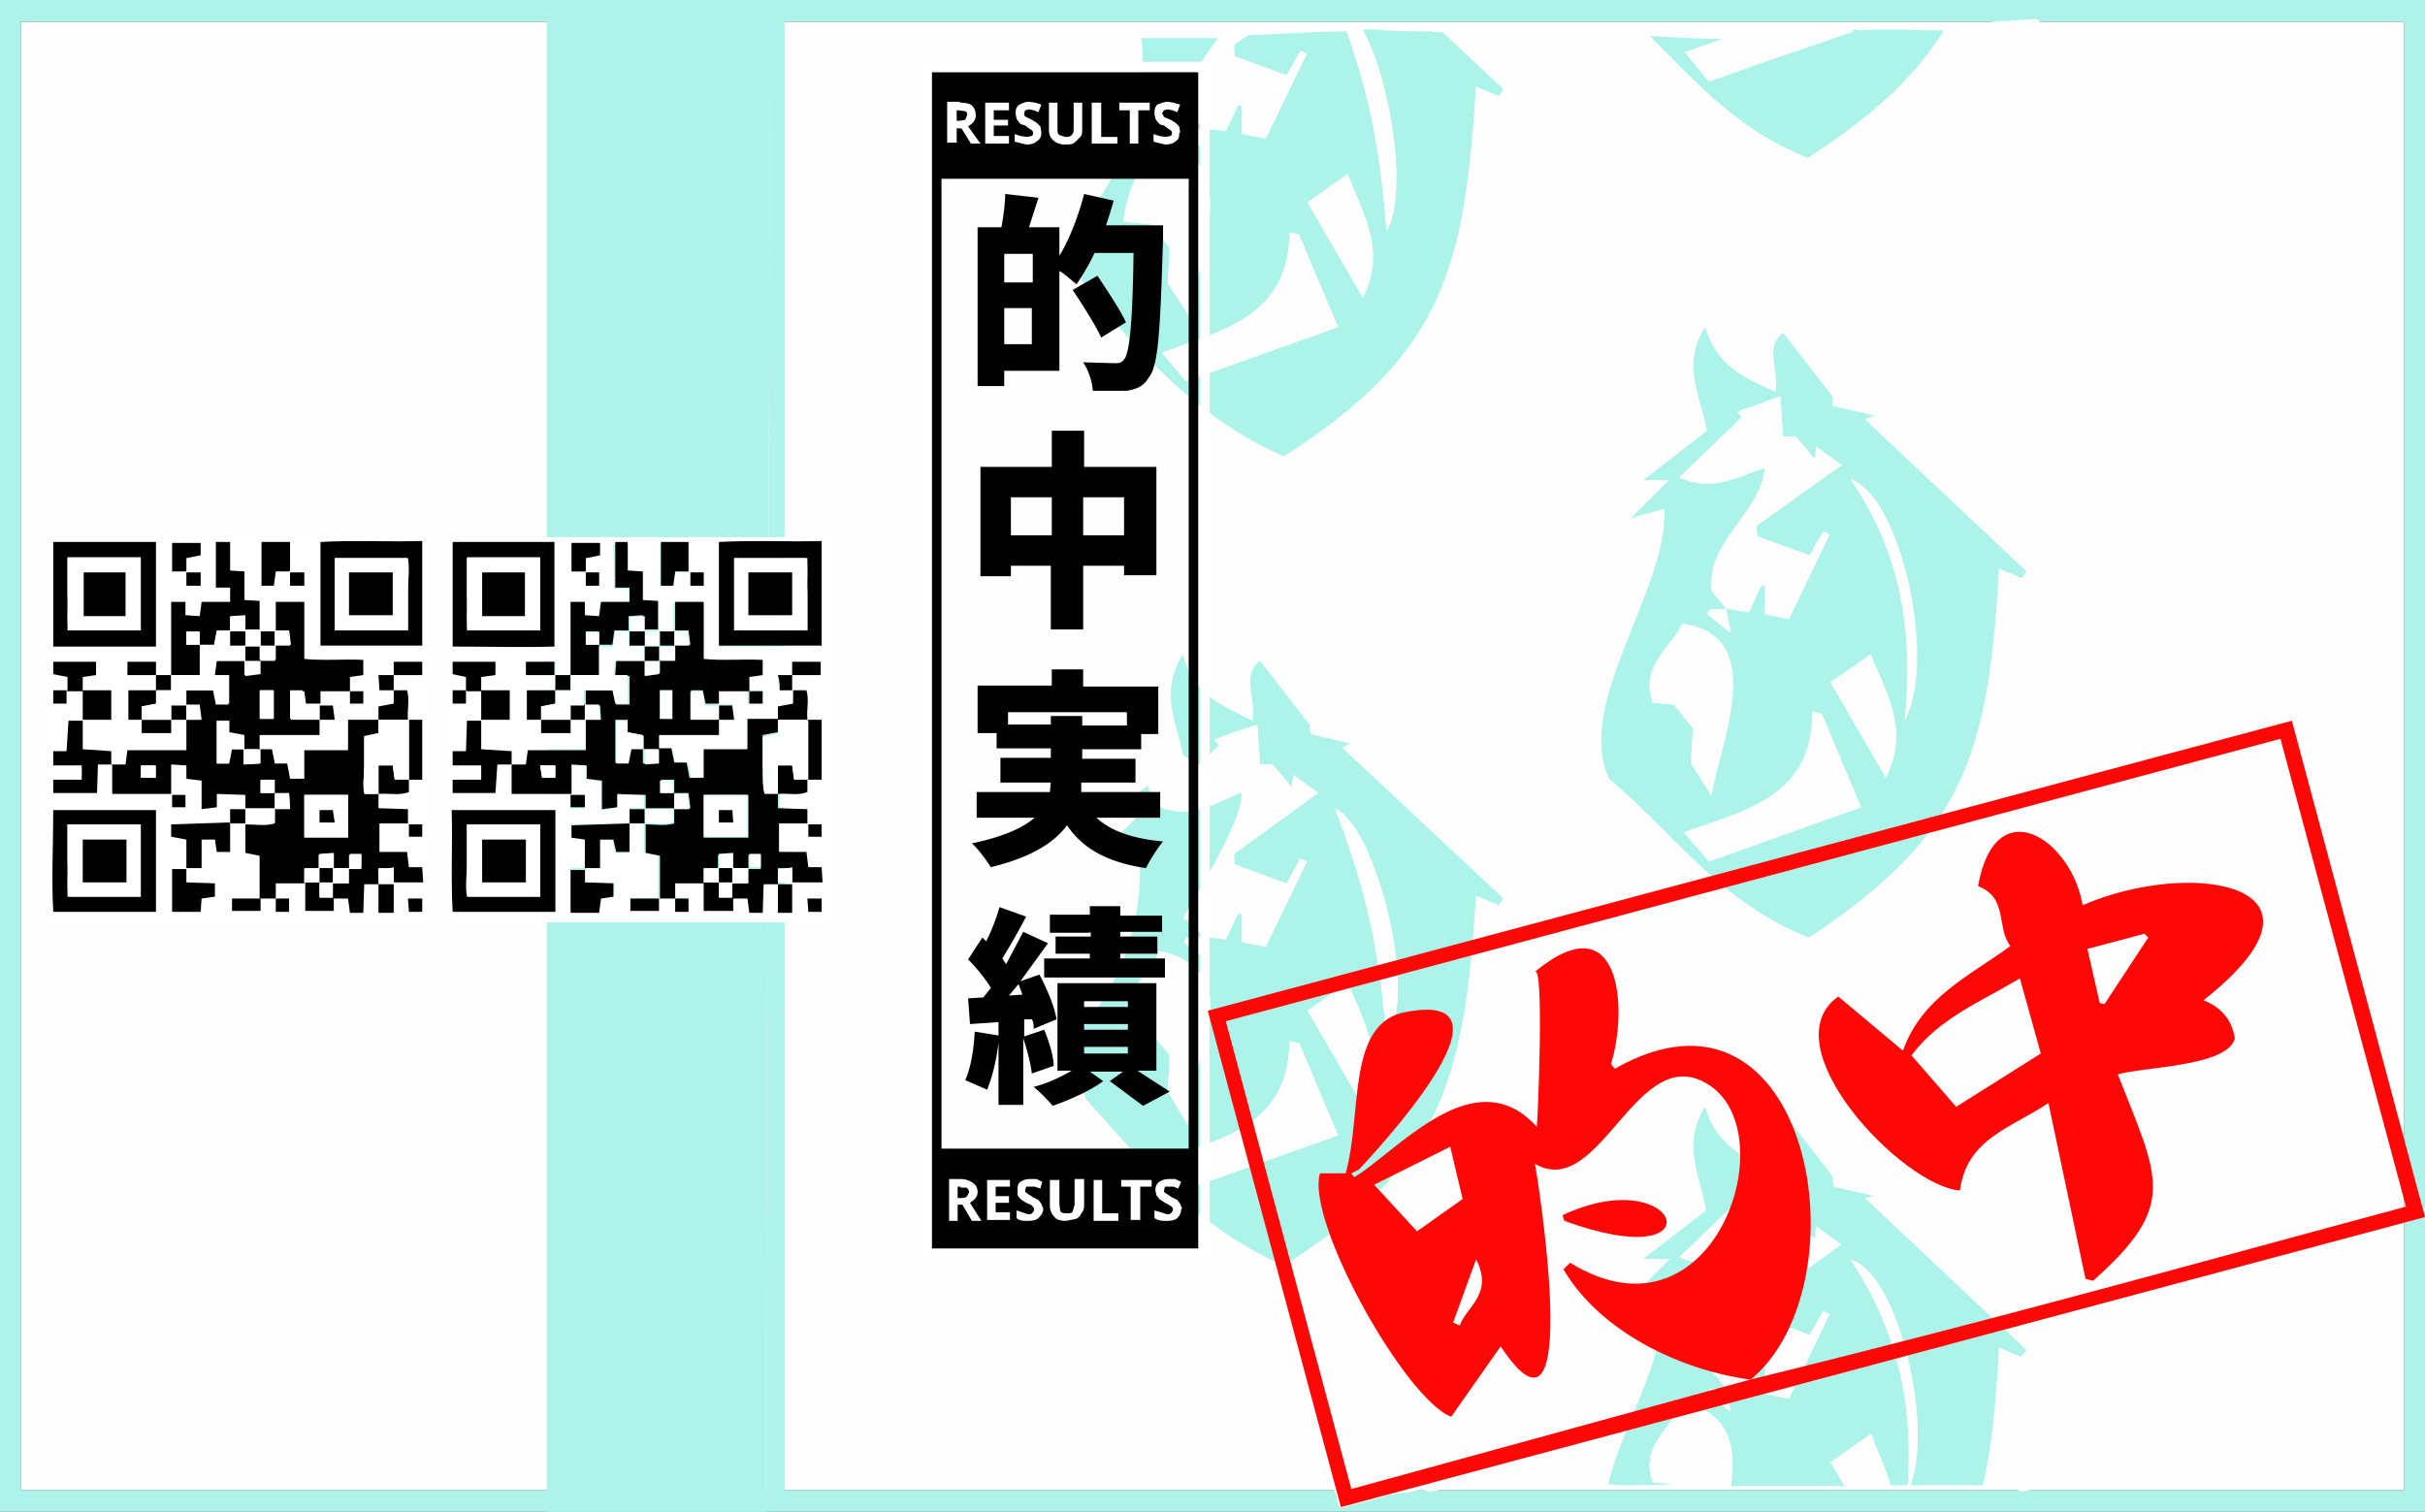 <?xml version="1.0" encoding="UTF-8"?><svg id="_レイヤー_1" xmlns="http://www.w3.org/2000/svg" viewBox="0 0 255 159"><rect x="0" y="0" width="255" height="159" fill="#333333" stroke="none"/><defs><style>.cls-1{fill:#acf3e9;}.cls-1,.cls-2,.cls-3,.cls-4,.cls-5,.cls-6,.cls-7{stroke-width:0px;}.cls-2{fill:#000;}.cls-3{fill:#aff3ea;}.cls-8{isolation:isolate;}.cls-4{fill:#fe0707;}.cls-5{fill:#fff;}.cls-6{fill:#aef3ea;}.cls-7{fill:#fefefe;}</style></defs><path class="cls-6" d="M255 159H0V0h255v159ZM2.2 156.7h250.6V2.3H2.2v154.4Z"/><path class="cls-7" d="M2.2 156.7V2.3h250.6v154.4H2.2Z"/><path class="cls-6" d="M80.5 159h-23V0H81l-.5 159Z"/><path class="cls-3" d="M80.5 159 81 0c.5.5 1.5 1 1.5 1.5v156c0 .5-1.3 1-2 1.5Z"/><path class="cls-7" d="M116.4 4c-.1.2 0 .2 0 0l-2.4.3a2 2 0 0 1-1.5-.3v20.5c5-5 8.4-13.5 7.3-20.5h-3.4ZM216.3 3c-.7 0-1.3-.2-1.8-.7l-.3-.3-4.8.3c-.2 1-1 1.9-2.3 1.9-1 0-1.6-.4-2-1h-.7c-3 4.8-7.4 9-14.3 13.4-7.3-3-11.6-7.8-16.6-12.8l-7.6-.2c-.9 0-1.5-.3-1.9-.8-.4.4-1 .7-1.8.7h-10.6l6.5 6-.6.7-2.3-1c-1.1 19.3-3.5 28.3-20.2 39-9-4.1-14.3-10.3-20.8-17.5l-1.7-3.7v82.5a25.2 25.2 0 0 0 7.1-21.3l-3 .8h-.4H116.5l4-4h-2.8l3-2.3v-.9c-.1-1.3.6-2.7 2.4-2.7.5 0 1 .1 1.3.3-.7-3.5-2.5-6.7 0-10.5 1 4.3 4.2 5.4 7.3 6.9.4-2.4-1.2-4.7.8-6.2l5.2 6.6v1l4.2 1-.8.5 17 15.9-.6.7-2.3-1c-1.2 19.3-3.5 28.2-20.2 38.9-9-4-14.4-10.3-20.8-17.5l-1.7-3.7v42.7c3 .4 6 .9 9 1 .4 0 .8.1 1 .3l1.2-.5c3.6-.5 7.3-.6 11-.8 1.3 0 2.7 0 3.9.6h.1c.8.2 1.3.7 1.6 1.4l.2.5.2.9.1.3.2.2.6-.1.4-.2.6-.1.6-.2.6-.1.7-.2c.3-.2.6-.2.9-.2.2-.2.5-.2.8-.3l.7-.1.6-.1H148l.4-.1a2.6 2.6 0 0 1 2 0 27.3 27.3 0 0 1 9.7-.5c2.9-.6 6-.4 8.9-.2 1.5-6.6 6.3-13.3 5.9-20.6l-3.5 1h-.1c-.2 0-.3 0 0 0l4.1-4.1h-2.8l6.7-5.2c-.6-3.7-2.7-7-.1-10.8 1.2 4.2 4.2 5.3 7.4 6.8.4-2.5-1.3-4.7.8-6.2l5.1 6.6.1 1.1 4.4 1-1 .3 17 16-.6.7-2.4-1c-.3 5.4-.7 10.2-1.6 14.5l2.7.1c.5 0 1 .2 1.4.5a25 25 0 0 1 4.9-.6V2.9l-1.3.2Zm-3.7 57.7-2.4-1c-1.1 19.3-3.5 28.2-20 39-9.3-3.8-13.7-10.6-21-16.8-3.7-7.9 6.3-20 5.8-28.4l-3.4 1H171.2h.2l4-4h-2.7l6.7-5.2c-.7-3.7-2.7-7-.2-10.9 1.3 4.2 4.2 5.4 7.4 6.8.4-2.4-1.2-4.6.8-6.2l5.2 6.7v1l4.4 1-1 .4 17 16-.5.7ZM171.3 54.6h.1ZM116.5 89ZM171.4 136.6ZM116.3 89h.2-.2ZM171.5 54.5ZM171.3 54.6Z"/><path class="cls-7" d="M171.5 136.5c-.4.1-.2 0 0 0ZM171.5 136.5Z"/><path class="cls-1" d="m141.2 78.6.8-.4-4.2-1-.1-1-5.2-6.7c-2 1.5-.4 3.8-.8 6.3-3.1-1.6-6.2-2.6-7.3-7-2.5 4-.7 7 0 10.6.6.3 1 1 1 1.6l2.8-2.6-.5-.6 4.5-1.6.3 4.2h1.3l2 2.4.2-1.3 2.6 1.9-8.9 6.4.1 1.1 5.5 2 1.4-2.5.7.3-4.3 8.9-2.5-.5v-3h-.4l-1.3 2.7-2.4-.3-1.3-1.6-.8-.3c.5-1 6.7-10.8 6.1-13.3-3 1.3-5.5 3-9 1.4l.4-.3c-.6-.4-1-1-1.2-1.8l-3 2.3h2.9l-4 4 3-.8a25.2 25.2 0 0 1-7.1 21.4v2.5l1.8 3.7c6.4 7.2 11.7 13.4 20.7 17.4 16.7-10.6 19-19.6 20.2-38.9l2.4 1 .5-.7-17-15.9Zm-16.3 20h1.6l.5 2.4-.2-.2.2.2-2.5-1.9.3-.5Zm-3.9 10-2.2-.2c-1.4-3.8 2-5.7 3.1-8.4 5.2 1 6.3 5 4.7 9l-1.7 9.3-2.1-3.5.2-3.8-2-2.4Zm3.7 16.5c-1-1.1-1.6-2-2.6-3 6.4-2.4 13.4-3.7 13.5-12.6l1 .2 4.1 9.7-16 5.7Zm18.6-8.8-5.8-10 4.2-3c1.8 4.2 4 8.1 1.7 13Zm2.5-7c-.7-9-2.1-15.7-5.4-24.2 4 1.3 8.9 19.2 5.4 24.2ZM135.8 81.3ZM136 81.3ZM127 101ZM151.6 3.4h-.3l-.9-.1c-2 0-3.8 0-5.8-.2h-1.3c3 5.5 4.8 17.3 2.5 21.2-.6-8-1.7-14-4.2-21-3.4 0-6.9.3-10.3.4l-1.6 1 .1 1.2 5.5 2 1.4-2.5.7.3-4.3 8.9-2.5-.5v-3h-.4l-1.3 2.7-2.4-.3-1.4-1.7c-.5-3.1 1.3-5.4 3-7.8H120c1 7-2.3 15.5-7.4 20.5V27l1.8 3.7C120.7 37.9 126 44 135 48c16.7-10.7 19-19.6 20.2-38.9l2.4 1 .5-.7-6.5-6.1Zm-26.8 10.2h1.7l.5 2.4-.2-.2.2.2-2.5-1.9.3-.5Zm-3.7 10-3-.3c.4-3.2 1.7-6 4-8.2 8.8 1.5 3.8 12.5 2.9 18l-2.2-3.3.2-3.7-2-2.5Zm3.6 16.5-2.5-3c6.4-2.4 13.3-3.8 13.4-12.6.3 0 .6 0 1 .2l4.1 9.7-16 5.7Zm18.6-8.8-5.8-10 4.2-3c1.7 4.3 4.1 8.2 1.6 13ZM195.3 3.1h-.2l-15.4 5.5-2.5-3.1 4-1.4c-2.6 0-5.1-.2-7.7-.3 5 5 9.3 9.9 16.6 12.8 7-4.5 11.4-8.7 14.3-13.4-3 0-6-.2-9 0ZM182 156.3h12l-1.5-2.5 4.2-3c.7 1.8 1.6 3.6 2.1 5.4h1.8c.5-8.3-.8-16.2-6-23.7 5 1.4 8.7 17.3 6.3 23.7h7.6c1-4.2 1.4-9 1.7-14.5l2.3 1 .6-.7-17-16 1-.2-4.3-1-.1-1.1-5.2-6.7c-2 1.5-.4 3.8-.8 6.2-3.2-1.4-6.2-2.6-7.4-6.8-2.5 4-.5 7.2.1 10.9l-6.6 5.1h2.8l-4 4 3.4-.9c.4 7.3-4.3 14-5.9 20.6l1.6.1a114.1 114.1 0 0 0 5.3-.1l-2.2-.2c-1.4-3.9 2-5.7 3.1-8.4 5 1 5.7 4.7 5.1 8.8Zm0-7.8-2.5-1.9.3-.5h1.7l.5 2.4-.2-.2.2.2Zm1.2-22.6-.5-.6 4.5-1.6.3 4.2h1.3l2 2.4.2-1.3-.1-.1.1.1 2.6 1.9-8.9 6.4.1 1.1 5.5 2 1.4-2.5.7.3-4.3 8.9-2.5-.5v-3h-.4l-1.3 2.7-2.4-.3-1.4-1.7c-.8-5.3 5-8.1 5.5-13.1-3 .9-5.6 2.6-9 1l6.6-6.3ZM182 148.6ZM190.8 128.8ZM191 128.8ZM171.5 54.5l4-4h-2.7l6.7-5.2c-.7-3.7-2.7-7-.2-10.9 1.3 4.2 4.2 5.4 7.4 6.8.4-2.4-1.2-4.6.8-6.2l5.2 6.7v1l4.4 1-1 .4 17 16-.5.7-2.4-1c-1.1 19.2-3.5 28-20 38.8-9.3-3.7-13.7-10.5-21-16.7-3.7-7.9 6.3-20 5.8-28.4l-3.5 1Zm10.5 12-.2-.2.2.2-.5-2.5 2.4.4 1.3-2.8h.4v3l2.5.5 4.3-8.9-.7-.3-1.4 2.6-5.5-2-.1-1.2 9-6.4L191 47c0-.2-.1-.4 0 0-.3-.3-.2-.2 0 0l-.2 1.3c-.7-1-1.3-1.6-2-2.4h-1.3l-.3-4.2-4.5 1.6.4.6-6.5 6.3c3.4 1.6 6 0 9-1-.6 5-6.3 7.8-5.6 13l1.5 1.8-1.7.1c0 .2-.2.3-.3.5l2.5 2Zm-2.3 24.1 16-5.7-4.2-9.8-.9-.3c0 9-7 10.4-13.5 12.7l2.6 3.1Zm-2.8-25c-1.2 2.6-4.5 4.5-3.1 8.3l2.3.2 2 2.5-.3 3.7 2.1 3.3c1-5.5 6-16.7-3-18Zm15.6 6.1 5.8 10.1c2.5-4.8.2-8.7-1.6-13l-4.2 3Zm2.1-21.3c5.3 7.8 6.6 16 5.7 25.3 3.4-6.2-.4-23.5-5.7-25.3ZM116.5 89c-.2.1-.3.3 0 0-.4.1-.2 0 0 0ZM171.5 54.5c-.2.1-.3.3 0 0-.4.1-.2 0 0 0ZM171.5 136.5c-.2.1-.3.3 0 0-.4.1-.2 0 0 0Z"/><path class="cls-7" d="m135.3 93-5.5-2v-1.2l8.8-6.4-2.6-1.9c0 .4 0 .7-.2 1.3-.7-1-1.3-1.6-2-2.4h-1.3l-.3-4.2c-1.8.6-3.2 1-4.5 1.6l.5.6-2.7 2.6v.8c.1 1.4-.7 2.8-2.4 2.8-.5 0-.8 0-1.2-.2l-.3.3c3.4 1.6 6-.1 9-1.4.5 2.5-5.7 12.3-6.2 13.3l.8.3 1.3 1.6 2.4.3 1.3-2.8.4.2V99l2.5.5 4.3-8.9-.7-.3-1.4 2.6ZM124.7 125c-1-1-1.6-1.9-2.6-3 6.4-2.3 13.4-3.6 13.5-12.5l1 .2 4.1 9.7-16 5.7ZM126.6 109l-1.7 9.3-2.1-3.5.2-3.8-2-2.4-2.2-.2c-1.4-3.8 2-5.7 3.1-8.3 5.2 1 6.3 5 4.7 8.9ZM137.5 106.3l4.2-3c1.8 4.3 4 8.1 1.7 13l-5.9-10ZM140.4 85.1c3.9 1.3 8.9 19.2 5.4 24.2-.7-9-2.1-15.7-5.4-24.2ZM127 101l-2.5-1.9.3-.5h1.7v-.1l.5 2.5Z"/><path class="cls-7" d="M136 81.5c-.1-.2-.3-.3 0 0-.1-.5 0-.2 0 0ZM127 101l-.2-.2.2.2ZM136.7 5.4 135.3 8l-5.5-2V4.7l1.5-1.1h-2l-1.2.4c-1.7 2.3-3.5 4.6-3 7.7l1.4 1.7 2.4.3 1.3-2.8.4.2V14l2.5.5 4.3-8.9-.7-.3ZM124.7 40.1l-2.5-3c6.4-2.4 13.3-3.8 13.4-12.6.3 0 .6 0 1 .2l4.1 9.7-16 5.7ZM125 33.2l-2.2-3.4.2-3.8-2-2.4-2.8-.3c.3-3.2 1.6-6 3.8-8.2 8.9 1.5 4 12.5 3 18ZM143.3 31.3l-5.8-10 4.2-3c1.7 4.3 4.1 8.2 1.6 13ZM141.6 3.3c2.5 7 3.6 13 4.2 21 2.3-4 .4-15.7-2.5-21.1h-1.7ZM126.5 13.5l.5 2.5-2.5-1.9.3-.5h1.7v-.1ZM127 16l-.2-.2.2.2ZM186.3 4c-1.7.1-3.4.2-5.2.1l-4 1.4c1 1 1.6 2 2.6 3L195 3.3c-3 0-5.8.7-8.8.8ZM181.5 146l-1.4-1.7c-.8-5.3 5-8.1 5.5-13.1-3 .9-5.6 2.6-9 1l6.6-6.3-.5-.6 4.5-1.6.3 4.2h1.3l2 2.4.2-1.3 2.6 1.9-8.9 6.4.1 1.1 5.5 2 1.4-2.5.7.3-4.3 8.9-2.5-.5v-3h-.4l-1.3 2.7-2.4-.3ZM182 156.3c.6-4.1-.1-7.8-5-8.7-1.3 2.6-4.6 4.5-3.2 8.3l2.3.2.1.2H182.1ZM198.8 156.2c-.5-1.8-1.4-3.5-2-5.4l-4.3 3 1.4 2.4h5ZM200.6 156.2h.3c2.4-6.4-1.3-22.3-6.3-23.7a36.6 36.6 0 0 1 6 23.7Z"/><path class="cls-7" d="m181.5 146 .5 2.5-2.4-1.9c0-.2.2-.3.3-.5h1.6v-.1ZM191 129c-.1-.2-.3-.3 0 0-.1-.5 0-.2 0 0ZM182 148.5l-.2-.2.2.2ZM191 47l2.6 1.9-8.9 6.4.1 1.1 5.5 2 1.4-2.5.7.3-4.3 8.9-2.5-.5v-3h-.4l-1.3 2.8-2.4-.4-1.4-1.7c-.8-5.3 5-8.1 5.5-13.1-3 .9-5.6 2.6-9 1l6.6-6.3-.5-.6 4.5-1.6.3 4.2h1.3l2 2.4.2-1.3ZM179.7 90.6l-2.6-3c6.5-2.4 13.5-3.8 13.5-12.8l1 .3 4.1 9.8-16 5.7ZM177 65.6c9 1.3 3.9 12.5 3 18l-2.2-3.3.2-3.7-2-2.5-2.2-.2c-1.4-3.8 1.8-5.7 3.1-8.3ZM192.5 71.7l4.2-2.8c1.8 4.2 4 8 1.6 12.9l-5.8-10ZM194.6 50.4c5.3 1.8 9 19 5.7 25.3 1-9.3-.4-17.5-5.7-25.3Z"/><path class="cls-7" d="m182 66.5-2.5-1.9.3-.5h1.7V64l.5 2.5ZM191 47c-.1-.2-.3-.3 0 0-.1-.5 0-.2 0 0ZM182 66.5l-.2-.2.2.2Z"/><path class="cls-5" d="M127.2 132h-30V6.5h30V132ZM98 7.6v123.7h28.2V7.6H98Z"/><path class="cls-2" d="M98 7.6H126v123.7H98V7.6Zm27 113.2v-102H99v102H125Z"/><g id="QR"><path class="cls-5" d="M4.5 56.5H45V97H4.5V56.5ZM41.4 71h3v-1.4h-3V71h-1.6l.1 1.6h1.5V74l-1.6.3v1.4h-3.2v3.2H32v3h-1.4l-.3-1.6H29c0-.6-.2-1-.3-1.5h-1.4v-1.5h6.3v-1.6h1.6l-.2-1.6h-1.4v-1.5h3.2V74h1.4v-1.4h-1.5V71L38 71v-1.4c-2-.2-4 .1-6.2-.2v-6h-3v3h-1.6v-3c-.6 0-1 0-1.5-.2v-3h-1.6v-3h-1.5v4.7h1.5v1.5h-3l-.2 1.5h-1.5v-1.5H18V71h-1.6v-1.4h-3V71h3v1.6h-3v3.1H15v1.4H18v-1.4h1.6v3.1h-6.2l-.2 1.6h-1.4v-1.5l-3.1-.2v-3h3v-3.1h-3V71L10 71v-1.3H5.6v1.3l1.5.3v1.5H5.6V74H7l.1-1.5h1.6v3.1H7.2L7 79H5.6v1.5h3V82h-3v1.4h4.6l.1-3h1.5v3.1H18V85h1.4v-1.3l-1.5-.1v-3.1h1.6v1.4l1.6.3v3l1.6-.2v-1.4h3V85h-1.6v1.6l-6 .1c-.1 0-.2.1-.1 0v1.4c.5 0 .9 0 1.4.2v3H18v4.5h3l.2-1.3 1.4-.2v-1.4l-3-.1v-1.5h1.6v-3h1.4l.2 1.4h1.4v-3.1h1.6v3l1.5.3v4.6h-3v1.3h3v-1.4H29v1.4h1.4v-1.3l-1.5-.1v-1.6H32v3h3.1v-1.4h1.5l.2 1.5h1.4l.2-3h1.4v3h1.6v-3h3.1l-.1-1.7H43l-.2-1.6H40v-3h3v1.5h1.4v-1.4H43V85l-3-.1v-1.5c1 0 2 .2 3-.2V82h1.6v-6.2h-1.6c0-1 .2-2.1-.1-3.1h-1.4V71ZM19.6 60.2v1.4h1.5v-1.4h-1.5v-1.5l1.4-.3v-1.3h-2.9v3l1.5.1Zm11 0v1.4H32v-1.4h-1.6v-3h-3v4.3l.1.1h1.3l.2-1.5 1.5.1Zm-25-3.1v10.8h10.8V57H5.6Zm38.8 10.8V57c-3.7 0-7.3-.1-10.7.1V68h10.7Zm-28 17.3H5.5l.1 10.7h10.8V85.2Zm28 9.3H43l.1 1.4h1.4v-1.4Z"/><path class="cls-2" d="M33.6 75.7v1.6h-6.3v1.5h-1.6v-1.4l-1.6-.3v-1.3h-1.3v4.5H24l.3-1.5h1.3v1.6l1.6-.1v-1.5h1.4l.3 1.5h1.3l.3 1.6H32v-3h4.6v-3.2h3.2v1.4l-1.5.3v3.2c0 1-.2 2 0 2.9h1.5V85l3.1.1v1.5h-3v3h2.9l.2 1.6h1.4l.1 1.6h-3.1v-1.5h-1.6V93h-1.5l-.1 3h-1.4l-.2-1.5H35v-1.6h1.6v-1.5h1.4v-1.5h-1.3v1.4h-1.6v-1.5l-1.6.1v1.5H32v1.5h-3v1.6h-1.7V90l-1.5-.3v-3c1 0 2.1.2 3.1-.1V85h1.6l-.1-1.6h-1.5V82h-1.5v1.4h1.5V85h-3.1v-1.4l-3-.1v1.4l-1.6.2v-3l-1.6-.2v-1.4l-1.6-.1v3.1h-6.2v-3.1h1.4l.2-1.5h6.2v-3.2H21v-1.5h-1.6v-1.6h3l.3 1.5H24v-3l-1.5-.1.2-1.5h3V71l1.5-.2v-1.4H29v-1.6h1.6l-.2-1.5H29v-3h3v6c2.1.2 4.1 0 6.2.1V71l-1.4.2v1.5h-3.1V74H32l-.2-1.4h-1.3v3h3ZM32 88.1h4.6v-4.5H32V88Zm-4.7-12.5h1.4v-3h-1.4v3Zm-11 4.9h-1.5v1.3h1.5v-1.3ZM5.6 57h10.8V68H5.6V57Zm9.2 1.7H7.1v7.6h7.7v-7.6Z"/><path class="cls-2" d="M44.4 67.9H33.7V57c3.4-.2 7 0 10.7-.1v10.9Zm-9.2-1.6h7.7v-4c0-1.2.2-2.5 0-3.6h-7.7v7.6ZM16.4 85.2v10.7H5.6c-.2-3.5 0-7 0-10.7h10.8Zm-1.6 1.5H7.1v7.6h7.7v-7.6ZM18 71v-7.7h1.5v1.4l1.5.1.2-1.5h3v-1.5h-1.5V57h1.5v3l1.5.1v3l1.6.1v3h-1.5v-1.5l-1.6.1v1.5h-1.4l-.3 1.5H21v-1.4h-1.4v1.4H21V71h-3ZM11.8 80.4h-1.5l-.1 3H5.6V82h3v-1.5h-3v-1.5H7l.2-3.2h1.5v3l3 .2v1.5ZM24.2 86.6v3h-1.4l-.2-1.3h-1.4v3h-1.6v-3L18 88v-1.3l6.1-.2ZM19.6 91.4v1.4l3 .1v1.4l-1.4.2-.1 1.4h-3v-4.5h1.5ZM30.4 60.1H29l-.2 1.5h-1.3V57h3v3ZM8.7 75.7v-3.1h3v3.1h-3Z"/><path class="cls-2" d="M7.1 72.6v-1.4l-1.5-.3v-1.3h4.5V71l-1.4.2v1.5H7ZM43 75.7h1.4V82H43v-6.2ZM19.6 60.1h-1.5v-3h3v1.3l-1.5.3V60ZM14.9 75.7h-1.4v-3.1h3V74l-1.6.3v1.4ZM39.8 75.7v-1.4l1.6-.3v-1.4h1.4c.3 1 0 2 .1 3.1h-3ZM35.1 94.4v1.4h-3v-3h1.5v1.6H35ZM43 82v1.3c-1 .4-2.1.1-3.2.2v-3h1.5l.2 1.4h1.4ZM18 75.7v1.4h-3.1v-1.4H18ZM16.4 71h-3v-1.4h3V71ZM41.4 71v-1.4h3V71h-3ZM41.4 92.8V96h-1.6v-3h1.6ZM27.4 94.5v1.3h-3v-1.3h3ZM19.6 60.2h1.5v1.4h-1.5v-1.4ZM30.5 60.2H32v1.4h-1.5v-1.4ZM33.6 74.2H35l.2 1.5h-1.6v-1.5ZM18 83.6h1.5v1.3h-1.4v-1.3ZM27.4 66.4h1.5v1.5h-1.5v-1.5ZM24.2 86.6v-1.5h1.6v1.5h-1.6ZM43 86.7h1.4V88H43v-1.4ZM16.4 71H18v1.6h-1.6V71ZM41.4 71v1.6h-1.5l-.1-1.6h1.6ZM36.8 72.7h1.4V74h-1.4v-1.3ZM19.6 75.7H18v-1.6h1.6v1.6Z"/><path class="cls-2" d="M7 72.7V74H5.6v-1.4H7ZM29 94.5h1.4v1.4H29v-1.4ZM44.4 94.5v1.4H43l-.1-1.4h1.5Z"/><path class="cls-5" d="M19.6 74.2H18v1.5h-3.1v-1.4l1.5-.3v-1.4H18V71h3.1v-3h1.4l.3-1.6h1.4v1.5h1.6v1.6h-3l-.2 1.5h1.5v3h-1.3l-.2-1.4h-3v1.6ZM43 82h-1.5l-.2-1.5h-1.5v3h-1.4c-.3-1-.1-2-.1-3v-3l1.5-.4v-1.4H43v6.2ZM32 88v-4.4h4.6V88H32Zm1.6-1.5h1.6l-.2-1.3h-1.4v1.3ZM25.7 78.8h-1.3l-.3 1.5h-1.3v-4.5h1.3V77l1.6.3v1.4ZM33.6 74.2v1.5h-3v-3H32l.2 1.5h1.5ZM25.8 86.6v-1.5h3.1v1.4c-1 .3-2 0-3.1.1ZM27.4 75.6v-3h1.4v3h-1.4ZM27.4 78.8v1.5l-1.6.1v-1.6h1.6ZM16.4 80.5v1.3H15l-.1-1.3h1.5ZM28.8 83.4h-1.4v-1.3h1.4v1.3ZM28.9 83.5h1.5l.1 1.6h-1.6v-1.6ZM28.9 68v-1.6h1.5l.1 1.5h-1.6ZM27.4 68h1.5v1.5h-1.5v-1.6ZM27.4 69.5v1.4l-1.6.2v-1.6h1.6ZM33.6 91.3v-1.5l1.5-.1v1.6h-1.5ZM36.8 91.2v-1.4H38v1.4h-1.3ZM33.6 92.8H32v-1.5h1.6v1.5ZM35.1 91.3h1.6v1.6H35v-1.6ZM41.4 92.8h-1.6v-1.4c.5 0 1 0 1.6-.2v1.6Z"/><path class="cls-5" d="M35.1 94.4h-1.5v-1.6H35v1.6ZM19.6 75.7v-1.6H21l.2 1.6h-1.6ZM14.8 58.7v7.6H7.2c-.2-1.2 0-2.4-.1-3.7v-4h7.7Zm-1.6 6v-4.6H8.8v4.7h4.4ZM35.2 66.3v-7.6h7.6c.3 1.1 0 2.4.1 3.6v4h-7.7Zm1.5-1.6h4.7v-4.5h-4.6v4.5ZM14.8 86.7v7.6H7.2c-.2-1.1 0-2.4-.1-3.7v-3.9h7.7Zm-6.1 6h4.6v-4.4H8.7v4.5ZM24.2 66.4v-1.5l1.6-.1v1.6h-1.6ZM21 67.8h-1.4v-1.3H21v1.3ZM27.4 66.4v1.5h-1.6v-1.5h1.6Z"/><path class="cls-2" d="M25.8 66.4v1.5h-1.6v-1.5h1.6ZM25.8 68h1.5v1.5h-1.5v-1.6ZM33.6 86.5v-1.3H35l.2 1.3h-1.6ZM35.1 92.8h-1.5v-1.5H35v1.5ZM13.2 64.8H8.8v-4.6h4.4v4.6ZM36.7 64.7v-4.5h4.6v4.5h-4.6ZM8.7 92.8v-4.5h4.6v4.5H8.7Z"/></g><g id="QR-2"><path class="cls-5" d="M47 56.5h40.5V97H47V56.5ZM83.3 71h3v-1.4h-3V71h-1.5l.1 1.6h1.5V74l-1.6.3v1.4h-3.2v3.2H74v3h-1.3l-.3-1.6H71l-.3-1.5h-1.4v-1.5h6.3v-1.6H77v-1.6h-1.6v-1.5h3.2V74h1.5v-1.4h-1.5V71L80 71v-1.4c-2-.2-4.1.1-6.2-.2v-6h-3v3h-1.6v-3c-.6 0-1 0-1.6-.2v-3h-1.5v-3h-1.6l.1 4.7h1.5v1.5h-3l-.2 1.5h-1.5v-1.5H60V71h-1.6v-1.4h-3V71h3v1.6h-3v3.1H57v1.4H60v-1.4h1.6v3.1h-6.2l-.2 1.6h-1.4v-1.5l-3.2-.2v-3h3v-3.1h-3V71l1.5-.2v-1.3h-4.5v1.3l1.5.3v1.5h-1.5V74H49v-1.5h1.6v3.1h-1.5L49 79h-1.4v1.5h3V82h-3v1.4H52l.2-3h1.4v3.1H60V85h1.5v-1.3l-1.5-.1v-3.1h1.6v1.4l1.6.3v3l1.5-.2v-1.4h3V85h-1.5v1.6l-6 .1c-.1 0-.2.1-.1 0v1.4c.5 0 .9 0 1.4.2v3H60v4.5h3l.2-1.3 1.4-.2v-1.4l-3-.1v-1.5H63v-3h1.4l.3 1.4h1.4v-3.1h1.6v3l1.5.3v4.6h-3v1.3h3v-1.4H71v1.4h1.4v-1.3l-1.5-.1v-1.6H74v3h3.1v-1.4h1.5l.2 1.5h1.4l.1-3h1.5v3h1.6v-3h3.1l-.1-1.7H85l-.2-1.6H82v-3h3v1.5h1.4v-1.4H85V85l-3-.1v-1.5c1 0 2 .2 3-.2V82h1.6v-6.2h-1.6c0-1 .2-2.1-.1-3.1h-1.4V71ZM61.6 60.2v1.4H63v-1.4h-1.4v-1.5l1.4-.3v-1.3h-2.9v3l1.5.1Zm11 0v1.4H74v-1.4h-1.6v-3h-3v4.3s.1.1 0 .1h1.4l.2-1.5 1.5.1Zm-25-3.1v10.8c3.7 0 7.2.1 10.7 0V57H47.6Zm38.8 10.8V57c-3.7 0-7.3-.1-10.8.1V68h10.8Zm-28 17.3H47.5c0 3.6-.1 7.2.1 10.7h10.8V85.2Zm28 9.3H85l.1 1.4h1.4v-1.4Z"/><path class="cls-2" d="M75.6 75.7v1.6h-6.3v1.5h-1.6v-1.4L66 77v-1.3h-1.3v4.5H66l.3-1.5h1.3v1.6l1.6-.1v-1.5h1.4l.3 1.5h1.3l.3 1.6H74v-3h4.6v-3.2h3.2v1.4l-1.6.3v3.2c0 1 0 2 .2 2.9h1.4V85l3.1.1v1.5h-3v3h2.9l.2 1.6h1.4l.1 1.6h-3.2v-1.5h-1.5V93h-1.5l-.1 3h-1.4l-.2-1.5H77v-1.6h1.6v-1.5h1.4v-1.5h-1.3v1.4H77v-1.5l-1.5.1v1.5H74v1.5H71v1.6h-1.6V90l-1.5-.3v-3c1 0 2 .2 3-.1V85h1.7l-.2-1.6h-1.5V82h-1.4v1.4h1.4V85h-3v-1.4l-3-.1v1.4l-1.6.2v-3l-1.6-.2v-1.4l-1.6-.1v3.1h-6.3v-3.1h1.5l.2-1.5h6.1v-3.2h1.6l-.1-1.5h-1.5v-1.6h3l.2 1.5h1.4v-3l-1.5-.1.1-1.5h3V71l1.6-.2v-1.4H71v-1.6h1.6l-.2-1.5H71v-3h3v6c2 .2 4.1 0 6.2.1V71l-1.4.2v1.5h-3.2V74h-1.4l-.3-1.4h-1.2v3h3ZM74 88.1h4.7v-4.5H74V88Zm-4.6-12.5h1.3v-3h-1.3v3Zm-11 4.9h-1.6l.2 1.3h1.4v-1.3ZM47.6 57h10.7V68c-3.4.1-7 0-10.7 0V57Zm9.2 1.7h-7.7v7.6h7.7v-7.6Z"/><path class="cls-2" d="M86.4 67.9H75.6V57c3.5-.2 7.1 0 10.8-.1v10.9Zm-9.2-1.6h7.7v-7.6h-7.7v7.6ZM58.4 85.2v10.7H47.6c-.2-3.5 0-7-.1-10.7h10.9Zm-1.6 1.5h-7.7v4c0 1.2-.2 2.5 0 3.6h7.7v-7.6ZM60 71v-7.7h1.5v1.4l1.5.1.2-1.5h3v-1.5h-1.5V57H66v3l1.6.1v3l1.6.1v3h-1.6v-1.5l-1.5.1v1.5h-1.5l-.2 1.5H63v-1.4h-1.4v1.4H63V71h-3ZM53.8 80.4h-1.5l-.2 3h-4.5V82h3v-1.5h-3v-1.5H49l.1-3.2h1.5v3l3.2.2v1.5ZM66.2 86.6v3h-1.4l-.3-1.3h-1.4v3h-1.6v-3l-1.4-.2v-1.3l6.1-.2ZM61.5 91.4v1.4l3 .1v1.4l-1.3.2L63 96h-3v-4.5h1.5ZM72.4 60.1H71l-.2 1.5h-1.3V57h2.9v3ZM50.6 75.7v-3.1h3v3.1h-3Z"/><path class="cls-2" d="M49 72.6v-1.4l-1.4-.3v-1.3h4.5V71l-1.5.2v1.5h-1.5ZM84.9 75.7h1.5V82H85v-6.2ZM61.6 60.1h-1.5v-3h3v1.3l-1.5.3V60ZM56.9 75.7h-1.5v-3.1h3V74l-1.5.3v1.4ZM81.8 75.7v-1.4l1.6-.3v-1.4h1.4c.3 1 0 2 .1 3.1h-3.1ZM77.1 94.4v1.4H74v-3h1.6v1.6H77ZM84.9 82v1.3c-1 .4-2 .1-3.1.2v-3h1.5l.2 1.4h1.4ZM60 75.7v1.4h-3.1v-1.4h3ZM58.3 71h-3v-1.4h3V71ZM83.3 71v-1.4h3V71h-3ZM83.3 92.8V96h-1.5v-3h1.5ZM69.3 94.5v1.3h-3v-1.3h3ZM61.6 60.2H63v1.4h-1.4v-1.4ZM72.5 60.2H74v1.4h-1.4v-1.4ZM75.6 74.2H77l.2 1.5h-1.6v-1.5ZM60 83.6h1.5v1.3H60v-1.3ZM69.3 66.4H71v1.5h-1.6v-1.5ZM66.2 86.6v-1.5h1.6v1.5h-1.6ZM85 86.7h1.4V88H85v-1.4ZM58.4 71H60v1.6h-1.6V71ZM83.3 71v1.6H82c0-.4 0-1-.2-1.6h1.6ZM78.8 72.7h1.4V74h-1.4v-1.3ZM61.5 75.7H60v-1.6h1.5v1.6ZM49 72.7V74h-1.4v-1.4H49ZM71 94.5h1.4v1.4H71v-1.4ZM86.4 94.5v1.4H85l-.1-1.4h1.5Z"/><path class="cls-5" d="M61.5 74.2H60v1.5h-3.1v-1.4l1.5-.3v-1.4H60V71H63v-3h1.4l.3-1.6h1.4v1.5h1.6v1.6h-3l-.2 1.5h1.5v3h-1.3l-.3-1.4h-3v1.6ZM84.9 82h-1.4l-.2-1.5h-1.5v3h-1.4c-.3-1-.1-2-.2-3v-3l1.6-.4v-1.4h3.1v6.2ZM74 88v-4.4h4.6V88H74Zm1.6-1.5h1.5v-1.3h-1.5v1.3ZM67.7 78.8h-1.3l-.3 1.5h-1.3v-4.5H66V77l1.6.3v1.4ZM75.6 74.2v1.5h-3v-3h1.3l.2 1.5h1.5ZM67.8 86.6v-1.5h3v1.4c-1 .3-2 0-3 .1ZM69.4 75.6v-3h1.3v3h-1.3ZM69.3 78.8v1.5l-1.5.1v-1.6h1.5ZM58.4 80.5v1.3H57l-.2-1.3h1.6ZM70.8 83.4h-1.4v-1.3h1.4v1.3ZM70.9 83.5h1.4l.2 1.6h-1.6v-1.6ZM70.9 68v-1.6h1.4l.2 1.5h-1.6Z"/><path class="cls-5" d="M69.3 68H71v1.5h-1.6v-1.6ZM69.3 69.5v1.4l-1.5.2v-1.6h1.5ZM75.6 91.3v-1.5l1.5-.1v1.6h-1.5ZM78.8 91.2v-1.4H80v1.4h-1.3ZM75.6 92.8H74v-1.5h1.6v1.5ZM77.1 91.3h1.6v1.6H77v-1.6ZM83.3 92.8h-1.5v-1.4c.4 0 .9 0 1.5-.2v1.6Z"/><path class="cls-5" d="M77.1 94.4h-1.5v-1.6H77v1.6ZM61.5 75.7v-1.6H63l.1 1.6h-1.6ZM56.8 58.7v7.6h-7.6c-.2-1.2 0-2.4-.1-3.7v-4h7.7Zm-1.6 6v-4.6h-4.5v4.7h4.5ZM77.2 66.3v-7.6h7.6c.2 1.1 0 2.4.1 3.6v4h-7.7Zm1.5-1.6h4.7v-4.5h-4.7v4.5ZM56.8 86.7v7.6h-7.6c-.3-1.1 0-2.4-.1-3.7v-3.9h7.7Zm-6.1 6h4.6v-4.4h-4.6v4.5ZM66.2 66.4v-1.5l1.6-.1v1.6h-1.6ZM63 67.8h-1.4v-1.3H63v1.3ZM69.3 66.4v1.5h-1.5v-1.5h1.5Z"/><path class="cls-2" d="M67.8 66.4v1.5h-1.6v-1.5h1.6ZM67.8 68h1.5v1.5h-1.5v-1.6ZM75.6 86.5v-1.3H77l.1 1.3h-1.5ZM77.1 92.8h-1.5v-1.5H77v1.5ZM55.2 64.8h-4.5v-4.6h4.5v4.6ZM78.7 64.7v-4.5h4.6v4.5h-4.6ZM50.7 92.8v-4.5h4.6v4.5h-4.6Z"/></g><g class="cls-8"><path class="cls-4" d="m141 158.5-14-52.2L241 75.8l14 52.2L141 158.5Zm43-13.4c26.5-6.5 46.7-12.2 69-18.2l-13.2-49.2-110.9 29.7 13.2 49.2"/><path class="cls-4" d="M143.2 123.3c5-3.6 12.3-11.5 18.4-4.8.1-.5.8-17.1-.2-16.3 9.1-7.5 9.8 4 8 9.7l.4.5c20.6-11.7 26.5 22.5 14.3 32.7-7.4-1-15.8-5-19.7-11.6l.7-.7c15.1 9.3 22.7-13.5 14.6-18.7-7.6-4.9-11.4 12.3-18.3 8.3.2.8 5.3 32.6-3.6 19.2l-5.2 7.4c-4.8-1.8-15.3-20.5-13.8-25.6h2.7c1.8-6.3 0-16 6.5-17 12.7-2.3-3.8 15.2-5.1 16.6l-.8.4.3.4.8-.5Zm1.3 1.3 4.5 4.9 4.8-3.4-1.3-5.5-8 4Zm10.7 7.9-2.4 6.6.7.3c.7-2 3.6-3.3 1.7-7ZM222.7 113c4.3 11 6.4 13.7-2.6 21.7l-.8-.2-3.9-18.5c-3.8 2.6-8.6 3.7-9.3 9.2-6-.4-20.1-15.2-12.8-20.4l6.8 5.7c2-5.6 6.9-7.8 11.3-11-1.5-1.9-.2-5.1-3.4-6.3 1.8-10.2 9.8-5 11 2 11.5-5 28.2-2.2 12.7 10 1.8.7 3 2 3.3 4-.7 3-9.8 3-12.3 3.8Zm-21.7-2 4.7 5.4 8.9-5.6-2.2-7.9c-4.2 2.5-8.5 4.2-11.4 8.1Zm18.5-11.2 1.3 5.7.5.1 4.6-7-.4-.4-6 1.6Z"/><path class="cls-4" d="M164.3 127.8c12.4-5.8 16.6 6.6.2.6l-.2-.6Z"/></g><path class="cls-5" d="M101 10.8c.5 0 1 .1 1.2.3.3.3.4.6.4 1a1.1 1.1 0 0 1-.4.9l-.4.3 1.3 1.8h-1l-1-1.6h-.5V15h-1v-4.3h1.3Zm-.2.8h-.2v1.1h.3l.6-.1.2-.5c0-.2 0-.3-.2-.4l-.7-.1ZM106 15.1h-2.4v-4.3h2.5v.8h-1.6v1h1.5v.6h-1.5v1.1h1.6v.8ZM109.5 14c0 .3-.1.6-.4.8-.3.3-.7.4-1.2.4l-1.2-.3v-.8l.6.2.7.1.5-.1a.4.4 0 0 0 0-.6l-.3-.2-.4-.3-.3-.1c-.2 0-.3-.2-.4-.3l-.2-.3-.1-.5c0-.4 0-.7.4-1 .2-.1.6-.3 1-.3l.7.1.6.2-.3.8-.5-.2-.5-.1-.4.1-.1.3c0 .2 0 .3.2.4l.6.3.5.3.4.4.1.6ZM113.8 10.8v2.8c0 .3 0 .6-.2.8l-.6.6c-.3.2-.6.2-1 .2-.6 0-1-.2-1.3-.5-.3-.3-.4-.6-.4-1.1v-2.8h.9v2.6c0 .4 0 .7.2.8l.6.2c.3 0 .5 0 .7-.2s.2-.4.2-.8v-2.6h.9ZM114.8 15.1v-4.3h1v3.6h1.7v.7h-2.7ZM119.7 15.1h-.9v-3.5h-1.1v-.8h3.2v.8h-1.2V15ZM124 14c0 .3 0 .6-.3.8-.3.3-.7.4-1.2.4l-1.2-.3v-.8l.6.2.7.1.5-.1a.4.4 0 0 0 0-.6l-.3-.2-.4-.3-.4-.1-.3-.3-.2-.3-.1-.5c0-.4 0-.7.3-1 .3-.1.7-.3 1.1-.3l.6.1.7.2-.3.8-.5-.2-.5-.1-.4.1-.2.3.2.4.7.3.5.3.4.4.1.6ZM101 124c.6 0 1 .2 1.3.4.3.2.5.5.5 1a1.1 1.1 0 0 1-.4.8l-.4.3 1.2 1.9h-1l-1-1.7h-.5v1.7h-.9V124h1.3Zm0 .8h-.3v1.2h.3c.3 0 .5 0 .7-.2l.2-.4c0-.2-.1-.4-.3-.5h-.6ZM106.2 128.3h-2.4v-4.2h2.4v.7h-1.5v1h1.4v.7h-1.4v1h1.5v.8ZM109.7 127.2c0 .3-.2.6-.5.9-.2.2-.6.3-1.1.3-.5 0-.9 0-1.2-.3v-.8l.6.2.6.2c.2 0 .4 0 .5-.2a.4.4 0 0 0 0-.6l-.2-.2-.5-.2-.3-.2-.3-.2-.3-.4v-.5c0-.4 0-.7.3-.9.3-.2.6-.3 1-.3h.7l.6.3-.2.7-.6-.2h-.9l-.1.4c0 .1 0 .2.2.3l.6.4.6.3.3.4.2.5ZM114 124v2.8c0 .3-.1.6-.3.8-.1.3-.3.5-.6.6l-1 .2c-.5 0-1-.1-1.2-.4-.3-.3-.5-.7-.5-1.2v-2.7h1v2.6l.1.7c.2.2.4.2.7.2s.5 0 .6-.2l.2-.7V124h1ZM115 128.3v-4.2h.9v3.5h1.7v.8H115ZM119.9 128.3h-1v-3.5h-1v-.7h3.2v.7h-1.2v3.5ZM124.2 127.2c0 .3-.1.6-.4.9-.2.2-.6.3-1.1.3-.5 0-.9 0-1.3-.3v-.8l.7.2.6.2c.2 0 .4 0 .5-.2a.4.4 0 0 0 0-.6l-.3-.2-.4-.2-.3-.2-.3-.2-.3-.4-.1-.5c0-.4.1-.7.4-.9.3-.2.6-.3 1-.3h.7l.6.3-.3.7-.5-.2h-.9l-.1.4c0 .1 0 .2.2.3l.6.4.6.3.3.4.2.5Z"/><path class="cls-2" d="M122.3 23.7v1.4c-.3 9.8-.5 13.4-1.5 14.6-.6 1-1.3 1.2-2.3 1.4h-3.6c0-.8-.4-2.1-1-3l3.3.1c.4 0 .7 0 1-.4.6-.7.9-4 1-11.2h-4.1c-.6 1.3-1.3 2.4-1.9 3.3-.4-.3-1.1-1-1.8-1.4V39h-5.8v1.6h-2.8V23.9h2.5c.2-1 .4-2.5.4-3.5l3.5.4-1 3.1h3.2v3c1.1-1.8 2-4.2 2.6-6.5l3.1.7a35 35 0 0 1-.8 2.6h6Zm-13.8 3h-2.9v3h3v-3Zm0 9.5v-3.8h-2.9v3.8h3Zm7.3-.7c-.6-1.3-2-3.5-3-5l2.6-1.5c1 1.5 2.4 3.6 3 4.9l-2.6 1.6ZM121.6 49.1v11.4h-3.4v-1h-4.3v6.7h-3.4v-6.7h-4.2v1.1h-3.2V49.1h7.5v-3.8h3.4v3.8h7.6Zm-11 7.3v-4.1h-4.3v4h4.3Zm7.6 0v-4.1h-4.3v4h4.3ZM115.3 86c1.5 1.4 3.8 2.2 7 2.5-.6.7-1.4 2-1.8 2.8-4-.6-6.6-2-8.3-4.5-1.4 1.9-3.9 3.4-8 4.4-.4-.6-1.3-1.9-2-2.5 3.3-.7 5.3-1.6 6.6-2.7h-6.1v-2.7h7.7l.1-1h-5.3v-2.6h5.3v-1h-5.7v-1.6h-2v-5h7.8v-1.7h3.3v1.8h7.9v5H120v1.6h-6.2v1h5.6v2.5h-5.7v1h8.3V86h-6.7Zm-4.8-9.8v-.9h3.3v1h4.7v-1.4H106v1.3h4.5ZM108.5 112.9c-.1-1-.5-2.5-.9-3.7v7H105v-6.6c-.2 1.9-.7 3.8-1.2 5l-2.3-1c.6-1.3.9-3.3 1-5.1l2.5.4v-1.4l-3 .2-.2-2.7 1.6-.1.8-1c-.6-1-1.6-2.2-2.4-3l1.5-2.3.4.4c.6-1.2 1.1-2.5 1.4-3.6l2.8 1a71 71 0 0 1-2.5 4.4l.4.6 1.8-3.4 2.6 1.2-2.9 4 2-.7c.8 1.5 1.6 3.4 1.8 4.7l-2.4 1c0-.3 0-.7-.2-1h-.8v1.8l2.1-.7c.5 1.2 1 2.8 1 3.8l-2.3.8Zm-1-8.3a13 13 0 0 0-.4-1.1l-1 1.2 1.5-.1Zm12.1 8 3.4 2.2-2.8 1.5-3.5-2.6 1.4-1h-3.5l1.4 1c-1.3 1-3.6 2-5.3 2.6a20 20 0 0 0-2-2c1.3-.3 2.8-1 4-1.7h-1.5v-9.2h10.4v9.2h-2Zm-5-14.5h-4.2v-1.9h4.2v-.9h3.2v1h4.4V98h-4.4v.5h3.9v1.8h-3.9v.5h4.7v2h-12.7v-2h4.8v-.5H111v-1.8h3.7v-.5Zm-.6 7.8h4.6v-.6H114v.6Zm0 2.4h4.6v-.6H114v.6Zm0 2.5h4.6v-.7H114v.7Z"/></svg>